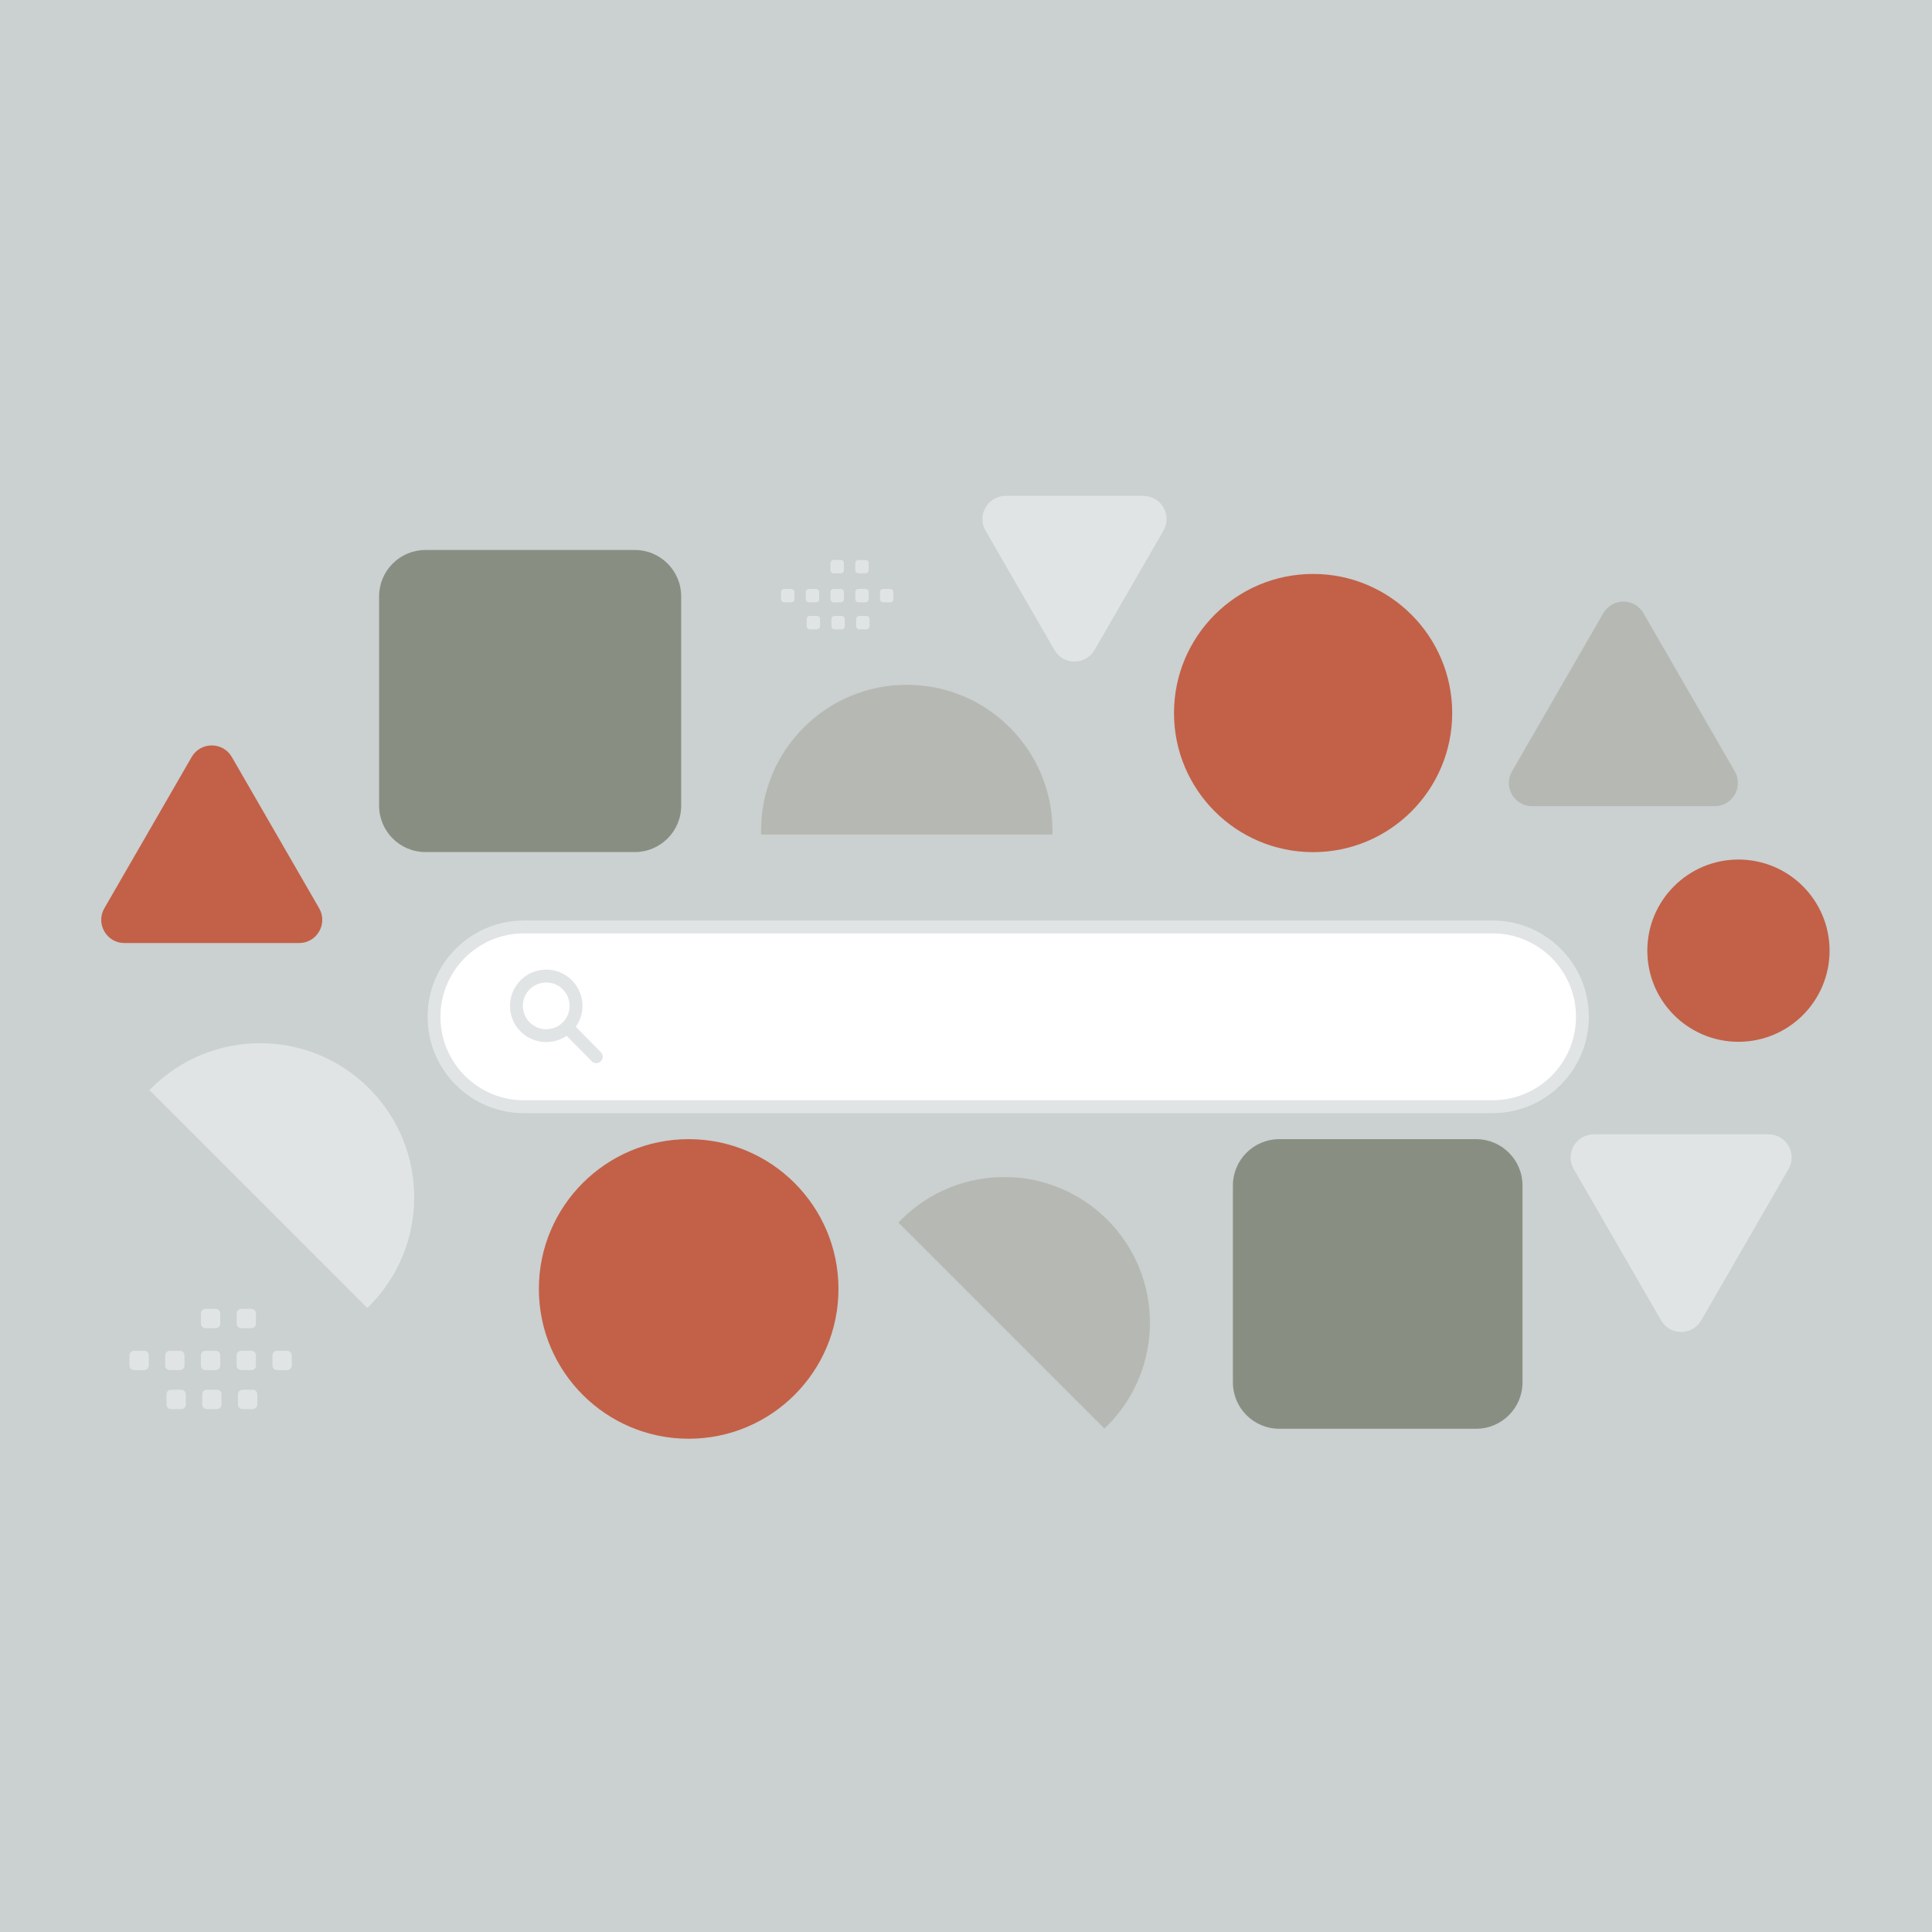 <?xml version="1.0" encoding="UTF-8"?>
<svg xmlns="http://www.w3.org/2000/svg" width="600" height="600" viewBox="0 0 600 600" fill="none">
  <rect width="600" height="600" fill="#CBD0D0"></rect>
  <path d="M197.146 170.802H132.137C124.183 170.802 117.735 177.25 117.735 185.204V250.212C117.735 258.166 124.183 264.614 132.137 264.614H197.146C205.1 264.614 211.548 258.166 211.548 250.212V185.204C211.548 177.25 205.1 170.802 197.146 170.802Z" fill="#888F82"></path>
  <path d="M458.424 353.775H397.293C389.338 353.775 382.891 360.223 382.891 368.177V429.309C382.891 437.263 389.338 443.711 397.293 443.711H458.424C466.378 443.711 472.826 437.263 472.826 429.309V368.177C472.826 360.223 466.378 353.775 458.424 353.775Z" fill="#888F82"></path>
  <path d="M213.874 446.812C239.565 446.812 260.392 425.985 260.392 400.294C260.392 374.602 239.565 353.775 213.874 353.775C188.182 353.775 167.355 374.602 167.355 400.294C167.355 425.985 188.182 446.812 213.874 446.812Z" fill="#C26148"></path>
  <path d="M539.891 323.537C555.52 323.537 568.19 310.868 568.19 295.239C568.19 279.61 555.52 266.94 539.891 266.94C524.262 266.94 511.593 279.61 511.593 295.239C511.593 310.868 524.262 323.537 539.891 323.537Z" fill="#C26148"></path>
  <path d="M407.796 264.641C431.654 264.641 450.994 245.301 450.994 221.443C450.994 197.586 431.654 178.245 407.796 178.245C383.938 178.245 364.598 197.586 364.598 221.443C364.598 245.301 383.938 264.641 407.796 264.641Z" fill="#C26148"></path>
  <path fill-rule="evenodd" clip-rule="evenodd" d="M114.074 406.201C114.258 406.023 114.44 405.843 114.622 405.663C133.308 386.975 133.308 356.678 114.622 337.991C95.934 319.304 65.637 319.304 46.95 337.991C46.769 338.172 46.59 338.354 46.412 338.538L114.074 406.201V406.201Z" fill="#E1E4E5"></path>
  <path fill-rule="evenodd" clip-rule="evenodd" d="M326.832 259.173C326.843 258.755 326.849 258.336 326.849 257.915C326.849 232.926 306.592 212.668 281.603 212.668C256.615 212.668 236.357 232.926 236.357 257.915C236.357 258.336 236.363 258.755 236.374 259.173H326.832ZM342.974 443.656C343.278 443.368 343.579 443.076 343.876 442.779C361.546 425.109 361.546 396.46 343.876 378.791C326.207 361.121 297.558 361.121 279.888 378.791C279.591 379.088 279.298 379.389 279.011 379.693L342.974 443.656V443.656Z" fill="#B6B9B3"></path>
  <path d="M59.524 235.1C62.296 230.3 69.226 230.3 71.997 235.1L99.114 282.069C101.886 286.87 98.421 292.87 92.878 292.87H38.644C33.1 292.87 29.635 286.87 32.408 282.069L59.524 235.1V235.1Z" fill="#C26148"></path>
  <path d="M355.084 154C360.627 154 364.092 160.001 361.321 164.802L339.929 201.851C337.158 206.652 330.229 206.652 327.457 201.851L306.067 164.802C303.295 160.001 306.759 154 312.303 154H355.084ZM549.211 352.274C554.754 352.274 558.218 358.274 555.447 363.075L528.33 410.044C525.558 414.844 518.629 414.844 515.857 410.044L488.739 363.075C485.968 358.274 489.433 352.274 494.976 352.274H549.211V352.274Z" fill="#E1E4E5"></path>
  <path d="M475.799 250.358C470.255 250.358 466.791 244.357 469.563 239.556L497.923 190.435C500.695 185.634 507.624 185.634 510.395 190.435L538.756 239.556C541.527 244.357 538.063 250.358 532.52 250.358H475.799Z" fill="#B6B9B3"></path>
  <path d="M463.523 287.874H162.703C147.288 287.874 134.792 300.37 134.792 315.785C134.792 331.199 147.288 343.696 162.703 343.696H463.523C478.938 343.696 491.434 331.199 491.434 315.785C491.434 300.37 478.938 287.874 463.523 287.874Z" fill="white" stroke="#E1E4E5" stroke-width="4"></path>
  <path d="M176.116 318.979L185.187 328.174M176.183 305.833C179.799 309.449 179.799 315.311 176.183 318.927C172.567 322.543 166.705 322.543 163.09 318.927C159.473 315.311 159.473 309.449 163.09 305.833C166.705 302.217 172.567 302.217 176.183 305.833Z" stroke="#E1E4E5" stroke-width="4" stroke-linecap="round" stroke-linejoin="round"></path>
  <path fill-rule="evenodd" clip-rule="evenodd" d="M41.601 419.495H44.802C45.576 419.495 46.199 420.125 46.199 420.892V424.093C46.199 424.867 45.57 425.49 44.802 425.49H41.601C41.231 425.488 40.877 425.341 40.615 425.079C40.353 424.817 40.206 424.463 40.204 424.093V420.892C40.204 420.709 40.24 420.527 40.31 420.357C40.38 420.188 40.483 420.034 40.613 419.904C40.742 419.774 40.897 419.671 41.066 419.601C41.236 419.531 41.418 419.495 41.601 419.495ZM52.698 419.495H55.898C56.666 419.495 57.295 420.125 57.295 420.892V424.093C57.295 424.867 56.666 425.49 55.898 425.49H52.698C52.328 425.488 51.974 425.341 51.712 425.079C51.45 424.817 51.303 424.463 51.301 424.093V420.892C51.301 420.125 51.931 419.495 52.698 419.495ZM63.802 419.495H67.002C67.77 419.495 68.399 420.125 68.399 420.892V424.093C68.399 424.867 67.77 425.49 67.002 425.49H63.802C63.432 425.488 63.077 425.341 62.816 425.079C62.554 424.817 62.406 424.463 62.405 424.093V420.892C62.405 420.709 62.44 420.527 62.51 420.357C62.581 420.188 62.683 420.033 62.813 419.904C62.943 419.774 63.097 419.671 63.267 419.601C63.437 419.531 63.618 419.495 63.802 419.495V419.495ZM74.898 419.495H78.099C78.866 419.495 79.496 420.125 79.496 420.892V424.093C79.496 424.867 78.866 425.49 78.099 425.49H74.898C74.527 425.489 74.171 425.342 73.908 425.081C73.645 424.819 73.496 424.464 73.495 424.093V420.892C73.499 420.522 73.648 420.168 73.91 419.907C74.173 419.645 74.528 419.498 74.898 419.495ZM85.996 419.495H89.196C89.567 419.496 89.923 419.643 90.186 419.904C90.449 420.166 90.598 420.521 90.6 420.892V424.093C90.6 424.867 89.97 425.49 89.196 425.49H85.996C85.626 425.488 85.271 425.341 85.009 425.079C84.748 424.817 84.6 424.463 84.599 424.093V420.892C84.599 420.125 85.229 419.495 85.996 419.495ZM53.105 431.596H56.306C57.073 431.596 57.703 432.225 57.703 432.992V436.2C57.703 436.967 57.073 437.597 56.306 437.597H53.105C52.734 437.596 52.379 437.449 52.117 437.187C51.855 436.925 51.708 436.57 51.708 436.2V432.999C51.707 432.815 51.742 432.633 51.812 432.463C51.882 432.292 51.984 432.137 52.114 432.007C52.244 431.876 52.398 431.773 52.569 431.702C52.739 431.632 52.921 431.596 53.105 431.596ZM64.202 431.596H67.402C68.169 431.596 68.799 432.225 68.799 432.992V436.2C68.799 436.967 68.169 437.597 67.402 437.597H64.202C63.832 437.595 63.477 437.448 63.215 437.186C62.954 436.924 62.806 436.57 62.805 436.2V432.999C62.804 432.815 62.839 432.633 62.909 432.463C62.978 432.292 63.081 432.137 63.211 432.007C63.341 431.876 63.495 431.773 63.665 431.702C63.835 431.632 64.018 431.596 64.202 431.596V431.596ZM75.299 431.596H78.499C79.273 431.596 79.903 432.225 79.903 432.992V436.2C79.903 436.967 79.273 437.597 78.499 437.597H75.299C74.928 437.595 74.574 437.447 74.312 437.186C74.051 436.924 73.903 436.57 73.901 436.2V432.999C73.902 432.628 74.049 432.273 74.311 432.01C74.572 431.747 74.927 431.598 75.299 431.596V431.596ZM63.802 406.496H67.002C67.77 406.496 68.399 407.126 68.399 407.893V411.094C68.399 411.867 67.77 412.491 67.002 412.491H63.802C63.432 412.489 63.078 412.342 62.816 412.08C62.554 411.819 62.407 411.464 62.405 411.094V407.893C62.405 407.71 62.44 407.528 62.51 407.358C62.581 407.188 62.683 407.034 62.813 406.904C62.943 406.774 63.097 406.672 63.267 406.602C63.437 406.531 63.618 406.496 63.802 406.496V406.496ZM74.898 406.496H78.099C78.866 406.496 79.496 407.126 79.496 407.893V411.094C79.496 411.867 78.866 412.491 78.099 412.491H74.898C74.527 412.491 74.171 412.344 73.908 412.082C73.645 411.82 73.496 411.465 73.495 411.094V407.893C73.499 407.523 73.648 407.169 73.91 406.907C74.173 406.646 74.528 406.498 74.898 406.496V406.496ZM243.528 182.903H245.743C246.279 182.903 246.71 183.339 246.71 183.87V186.086C246.71 186.621 246.274 187.053 245.743 187.053H243.528C243.271 187.052 243.026 186.95 242.845 186.769C242.664 186.587 242.561 186.342 242.56 186.086V183.87C242.56 183.743 242.585 183.617 242.634 183.5C242.682 183.382 242.753 183.275 242.843 183.186C242.933 183.096 243.04 183.024 243.157 182.976C243.275 182.927 243.4 182.903 243.528 182.903V182.903ZM251.21 182.903H253.425C253.681 182.904 253.927 183.007 254.108 183.188C254.289 183.369 254.391 183.614 254.392 183.87V186.086C254.392 186.621 253.956 187.053 253.425 187.053H251.21C250.953 187.052 250.708 186.95 250.527 186.769C250.346 186.587 250.243 186.342 250.243 186.086V183.87C250.243 183.339 250.678 182.903 251.21 182.903ZM258.897 182.903H261.112C261.644 182.903 262.08 183.339 262.08 183.87V186.086C262.08 186.621 261.644 187.053 261.112 187.053H258.897C258.64 187.052 258.395 186.95 258.214 186.769C258.033 186.587 257.931 186.342 257.93 186.086V183.87C257.929 183.743 257.954 183.617 258.003 183.5C258.051 183.382 258.122 183.275 258.212 183.186C258.302 183.096 258.409 183.024 258.526 182.976C258.644 182.927 258.77 182.903 258.897 182.903V182.903ZM266.579 182.903H268.794C269.326 182.903 269.762 183.339 269.762 183.87V186.086C269.762 186.621 269.326 187.053 268.794 187.053H266.579C266.322 187.053 266.076 186.951 265.894 186.77C265.712 186.588 265.609 186.343 265.607 186.086V183.87C265.61 183.614 265.713 183.369 265.895 183.188C266.077 183.007 266.322 182.905 266.579 182.903ZM274.261 182.903H276.477C277.013 182.903 277.449 183.339 277.449 183.87V186.086C277.449 186.621 277.013 187.053 276.477 187.053H274.261C274.005 187.052 273.76 186.95 273.579 186.769C273.397 186.587 273.295 186.342 273.294 186.086V183.87C273.294 183.339 273.73 182.903 274.261 182.903ZM251.491 191.281H253.707C254.238 191.281 254.674 191.716 254.674 192.248V194.468C254.674 194.999 254.238 195.435 253.707 195.435H251.491C251.235 195.435 250.989 195.333 250.808 195.151C250.626 194.97 250.524 194.724 250.524 194.468V192.252C250.523 192.125 250.548 191.998 250.596 191.88C250.644 191.762 250.715 191.655 250.805 191.565C250.895 191.475 251.002 191.403 251.12 191.354C251.238 191.305 251.364 191.28 251.491 191.281V191.281ZM259.173 191.281H261.389C261.92 191.281 262.356 191.716 262.356 192.248V194.468C262.356 194.999 261.92 195.435 261.389 195.435H259.173C258.917 195.434 258.672 195.332 258.49 195.151C258.309 194.969 258.207 194.724 258.206 194.468V192.252C258.205 192.125 258.23 191.998 258.278 191.88C258.326 191.762 258.397 191.655 258.487 191.565C258.577 191.475 258.684 191.403 258.802 191.354C258.92 191.305 259.046 191.28 259.173 191.281V191.281ZM266.856 191.281H269.072C269.607 191.281 270.044 191.716 270.044 192.248V194.468C270.042 194.725 269.939 194.971 269.757 195.152C269.575 195.333 269.329 195.435 269.072 195.435H266.856C266.6 195.434 266.354 195.332 266.173 195.151C265.992 194.969 265.89 194.724 265.889 194.468V192.252C265.889 191.995 265.991 191.749 266.172 191.567C266.353 191.385 266.599 191.282 266.856 191.281ZM258.897 173.904H261.112C261.644 173.904 262.08 174.339 262.08 174.871V177.087C262.08 177.622 261.644 178.054 261.112 178.054H258.897C258.64 178.053 258.395 177.951 258.214 177.769C258.033 177.588 257.931 177.343 257.93 177.087V174.871C257.929 174.744 257.954 174.618 258.003 174.5C258.051 174.383 258.122 174.276 258.212 174.186C258.302 174.097 258.409 174.025 258.526 173.977C258.644 173.928 258.77 173.904 258.897 173.904ZM266.579 173.904H268.794C269.326 173.904 269.762 174.339 269.762 174.871V177.087C269.762 177.622 269.326 178.054 268.794 178.054H266.579C266.322 178.054 266.076 177.952 265.894 177.771C265.712 177.589 265.609 177.343 265.607 177.087V174.871C265.61 174.614 265.713 174.369 265.895 174.188C266.077 174.008 266.322 173.905 266.579 173.904Z" fill="#E1E4E5"></path>
</svg>
